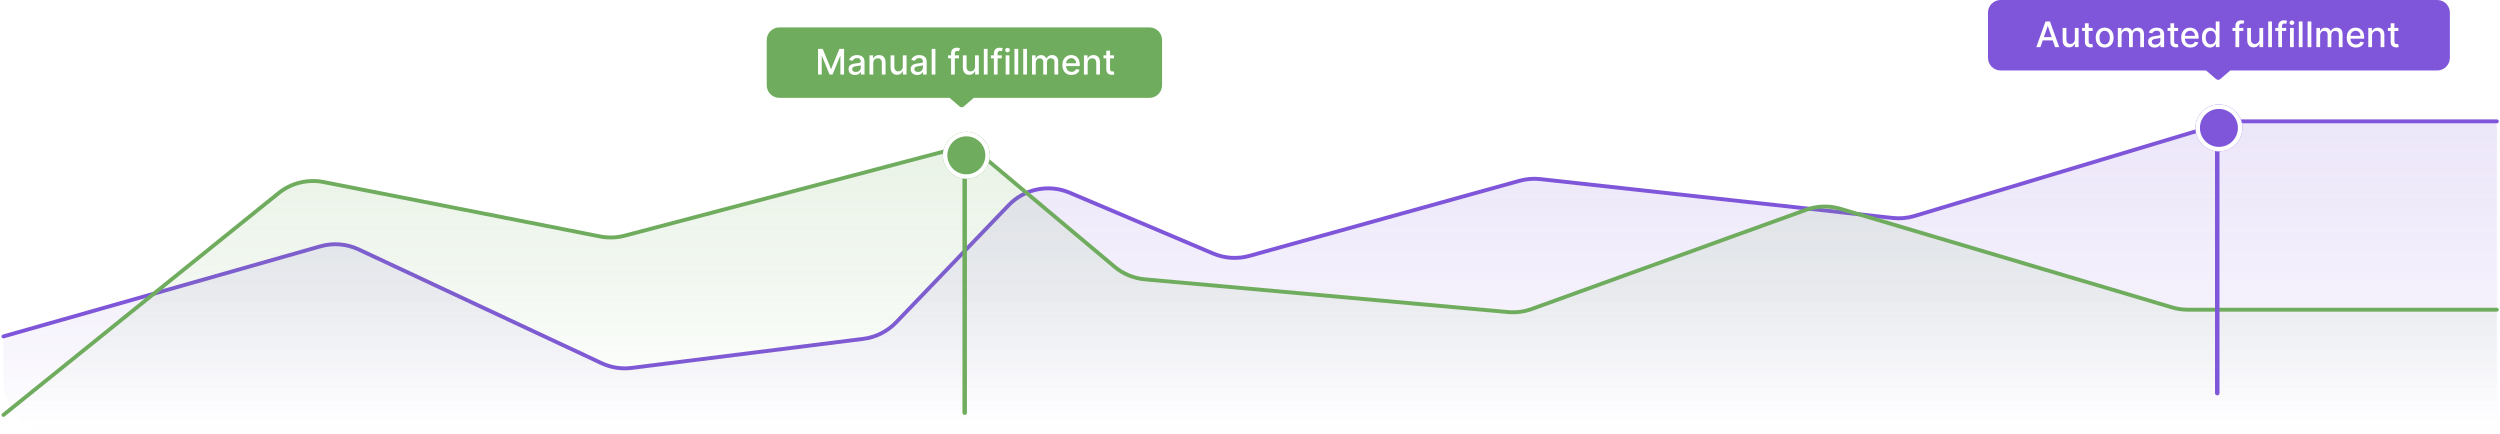 <svg width="725" height="126" viewBox="0 0 725 126" fill="none" xmlns="http://www.w3.org/2000/svg">
<g style="mix-blend-mode:multiply" opacity="0.15">
<path d="M174.467 105.343L103.427 72.309C99.962 70.698 96.031 70.389 92.357 71.44L1 97.564V110.108C1 118.885 8.115 126 16.892 126H724.081V35.189H648.738C647.178 35.189 645.626 35.419 644.132 35.871L555.785 62.626C553.733 63.247 551.577 63.447 549.446 63.213L446.677 51.938C444.668 51.717 442.635 51.882 440.688 52.423L362.33 74.202C358.848 75.17 355.141 74.922 351.819 73.5L310.708 55.899C304.664 53.312 297.65 54.714 293.064 59.426L259.837 93.572C257.322 96.156 254.004 97.809 250.426 98.258L183.147 106.701C180.183 107.073 177.175 106.602 174.467 105.343Z" fill="url(#paint0_linear_0_2668)"/>
</g>
<path d="M724.081 35.189H648.725C647.173 35.189 645.63 35.416 644.144 35.863L555.21 62.633C553.163 63.25 551.013 63.447 548.888 63.212L446.681 51.94C444.669 51.718 442.633 51.883 440.683 52.425L362.299 74.211C358.836 75.173 355.15 74.933 351.841 73.531L310.186 55.876C304.118 53.304 297.091 54.745 292.525 59.498L259.851 93.507C257.328 96.132 253.982 97.811 250.369 98.265L183.17 106.698C180.192 107.072 177.169 106.595 174.451 105.322L103.997 72.328C100.53 70.704 96.594 70.387 92.912 71.434L1 97.564" stroke="#7F56D9" stroke-width="1.135" stroke-linecap="round" stroke-linejoin="round"/>
<path d="M1 120.324L80.796 56.011C84.453 53.064 89.228 51.885 93.837 52.792L174.032 68.574C176.392 69.038 178.827 68.961 181.152 68.348L273.13 44.099C278.122 42.783 283.443 43.974 287.397 47.293L323.212 77.35C325.7 79.438 328.768 80.713 332.003 81.004L437.353 90.495C439.666 90.703 441.997 90.402 444.181 89.612L523.778 60.842C526.973 59.687 530.453 59.587 533.708 60.554L629.919 89.151C631.389 89.588 632.914 89.81 634.447 89.81H724.081" stroke="#6FAC5E" stroke-width="1.135" stroke-linecap="round" stroke-linejoin="round"/>
<g style="mix-blend-mode:multiply" opacity="0.15">
<path d="M80.796 56.011L1 120.324H724.081V89.81H633.891C632.35 89.81 630.817 89.586 629.341 89.144L533.767 60.58C530.475 59.596 526.953 59.706 523.729 60.892L444.257 90.13C442.024 90.952 439.635 91.261 437.266 91.036L331.957 81.025C328.751 80.72 325.713 79.448 323.245 77.377L287.397 47.293C283.443 43.974 278.122 42.783 273.13 44.099L181.152 68.348C178.827 68.961 176.392 69.038 174.032 68.574L93.837 52.792C89.228 51.885 84.453 53.064 80.796 56.011Z" fill="url(#paint1_linear_0_2668)"/>
</g>
<path fill-rule="evenodd" clip-rule="evenodd" d="M580.177 0C578.154 0 576.513 1.64 576.513 3.664V16.769C576.513 18.792 578.154 20.432 580.177 20.432H639.751L642.672 22.94C643.015 23.235 643.522 23.235 643.865 22.94L646.786 20.432H706.796C708.819 20.432 710.459 18.792 710.459 16.769V3.664C710.459 1.64 708.819 0 706.796 0H580.177Z" fill="#7F56D9"/>
<path d="M591.715 13.676H590.523L593.202 6.232H594.499L597.178 13.676H595.986L593.882 7.584H593.823L591.715 13.676ZM591.915 10.761H595.783V11.706H591.915V10.761ZM601.703 11.36V8.093H602.793V13.676H601.724V12.709H601.666C601.538 13.007 601.332 13.255 601.048 13.454C600.767 13.65 600.417 13.748 599.998 13.748C599.639 13.748 599.322 13.67 599.046 13.512C598.772 13.352 598.556 13.116 598.399 12.803C598.244 12.491 598.166 12.104 598.166 11.644V8.093H599.253V11.513C599.253 11.893 599.358 12.196 599.569 12.422C599.78 12.647 600.054 12.76 600.39 12.76C600.594 12.76 600.796 12.709 600.997 12.607C601.201 12.505 601.369 12.351 601.503 12.146C601.638 11.94 601.705 11.678 601.703 11.36ZM606.859 8.093V8.965H603.81V8.093H606.859ZM604.628 6.755H605.714V12.037C605.714 12.247 605.746 12.406 605.809 12.513C605.872 12.617 605.953 12.688 606.053 12.727C606.154 12.764 606.265 12.782 606.383 12.782C606.47 12.782 606.547 12.776 606.612 12.764C606.678 12.751 606.729 12.742 606.765 12.734L606.961 13.632C606.898 13.656 606.809 13.681 606.692 13.705C606.576 13.732 606.431 13.746 606.256 13.748C605.97 13.753 605.704 13.702 605.456 13.596C605.209 13.489 605.009 13.324 604.857 13.101C604.704 12.879 604.628 12.599 604.628 12.262V6.755ZM610.353 13.789C609.83 13.789 609.373 13.668 608.983 13.429C608.593 13.189 608.29 12.853 608.074 12.422C607.859 11.991 607.751 11.486 607.751 10.91C607.751 10.331 607.859 9.824 608.074 9.39C608.29 8.957 608.593 8.62 608.983 8.38C609.373 8.14 609.83 8.02 610.353 8.02C610.877 8.02 611.333 8.14 611.724 8.38C612.114 8.62 612.417 8.957 612.632 9.39C612.848 9.824 612.956 10.331 612.956 10.91C612.956 11.486 612.848 11.991 612.632 12.422C612.417 12.853 612.114 13.189 611.724 13.429C611.333 13.668 610.877 13.789 610.353 13.789ZM610.357 12.876C610.696 12.876 610.977 12.787 611.2 12.607C611.423 12.428 611.588 12.189 611.695 11.891C611.804 11.593 611.858 11.265 611.858 10.906C611.858 10.55 611.804 10.223 611.695 9.925C611.588 9.624 611.423 9.383 611.2 9.201C610.977 9.02 610.696 8.929 610.357 8.929C610.015 8.929 609.732 9.02 609.506 9.201C609.283 9.383 609.118 9.624 609.008 9.925C608.902 10.223 608.849 10.55 608.849 10.906C608.849 11.265 608.902 11.593 609.008 11.891C609.118 12.189 609.283 12.428 609.506 12.607C609.732 12.787 610.015 12.876 610.357 12.876ZM614.169 13.676V8.093H615.212V9.001H615.281C615.397 8.694 615.588 8.454 615.852 8.282C616.116 8.107 616.432 8.02 616.8 8.02C617.174 8.02 617.486 8.107 617.738 8.282C617.993 8.456 618.18 8.696 618.302 9.001H618.36C618.493 8.703 618.705 8.466 618.996 8.289C619.287 8.11 619.633 8.02 620.035 8.02C620.542 8.02 620.955 8.179 621.275 8.496C621.597 8.814 621.758 9.292 621.758 9.932V13.676H620.671V10.034C620.671 9.656 620.568 9.382 620.363 9.212C620.157 9.043 619.911 8.958 619.625 8.958C619.271 8.958 618.996 9.067 618.8 9.285C618.603 9.501 618.505 9.778 618.505 10.117V13.676H617.422V9.965C617.422 9.662 617.327 9.418 617.138 9.234C616.949 9.05 616.704 8.958 616.401 8.958C616.195 8.958 616.004 9.012 615.83 9.121C615.658 9.228 615.519 9.377 615.412 9.569C615.308 9.76 615.256 9.982 615.256 10.234V13.676H614.169ZM624.84 13.799C624.486 13.799 624.166 13.734 623.88 13.603C623.594 13.47 623.368 13.277 623.2 13.025C623.036 12.773 622.953 12.464 622.953 12.098C622.953 11.783 623.014 11.524 623.135 11.32C623.256 11.117 623.42 10.956 623.626 10.837C623.832 10.718 624.062 10.629 624.316 10.568C624.571 10.508 624.83 10.461 625.094 10.43C625.428 10.391 625.7 10.36 625.908 10.335C626.117 10.309 626.268 10.266 626.363 10.208C626.457 10.15 626.504 10.056 626.504 9.925V9.899C626.504 9.582 626.415 9.336 626.235 9.161C626.058 8.987 625.794 8.9 625.443 8.9C625.077 8.9 624.789 8.981 624.578 9.143C624.37 9.303 624.225 9.481 624.145 9.678L623.124 9.445C623.245 9.106 623.422 8.832 623.655 8.623C623.89 8.413 624.16 8.26 624.465 8.165C624.771 8.069 625.092 8.02 625.428 8.02C625.651 8.02 625.888 8.047 626.137 8.1C626.389 8.151 626.624 8.245 626.842 8.384C627.063 8.522 627.243 8.719 627.384 8.976C627.524 9.23 627.595 9.561 627.595 9.968V13.676H626.533V12.912H626.49C626.42 13.053 626.314 13.191 626.174 13.327C626.033 13.463 625.853 13.575 625.632 13.665C625.411 13.755 625.147 13.799 624.84 13.799ZM625.076 12.927C625.376 12.927 625.633 12.868 625.846 12.749C626.062 12.63 626.226 12.475 626.337 12.284C626.451 12.09 626.508 11.883 626.508 11.662V10.942C626.469 10.981 626.394 11.018 626.283 11.052C626.174 11.083 626.049 11.111 625.908 11.135C625.768 11.157 625.631 11.178 625.498 11.197C625.364 11.214 625.253 11.228 625.163 11.241C624.952 11.267 624.76 11.312 624.585 11.375C624.413 11.438 624.275 11.529 624.171 11.648C624.069 11.764 624.018 11.919 624.018 12.113C624.018 12.382 624.118 12.585 624.316 12.723C624.515 12.859 624.768 12.927 625.076 12.927ZM631.648 8.093V8.965H628.599V8.093H631.648ZM629.417 6.755H630.503V12.037C630.503 12.247 630.535 12.406 630.598 12.513C630.661 12.617 630.742 12.688 630.842 12.727C630.943 12.764 631.054 12.782 631.172 12.782C631.259 12.782 631.336 12.776 631.401 12.764C631.467 12.751 631.518 12.742 631.554 12.734L631.75 13.632C631.687 13.656 631.598 13.681 631.481 13.705C631.365 13.732 631.22 13.746 631.045 13.748C630.759 13.753 630.493 13.702 630.245 13.596C629.998 13.489 629.798 13.324 629.646 13.101C629.493 12.879 629.417 12.599 629.417 12.262V6.755ZM635.197 13.789C634.647 13.789 634.173 13.671 633.776 13.436C633.381 13.198 633.075 12.865 632.86 12.436C632.646 12.005 632.54 11.5 632.54 10.921C632.54 10.349 632.646 9.845 632.86 9.409C633.075 8.972 633.376 8.632 633.761 8.387C634.149 8.142 634.602 8.02 635.121 8.02C635.436 8.02 635.741 8.072 636.036 8.176C636.332 8.281 636.597 8.444 636.832 8.667C637.068 8.89 637.253 9.18 637.389 9.536C637.524 9.89 637.592 10.32 637.592 10.826V11.211H633.154V10.397H636.527C636.527 10.111 636.469 9.858 636.353 9.638C636.236 9.415 636.073 9.239 635.862 9.111C635.654 8.982 635.409 8.918 635.128 8.918C634.822 8.918 634.556 8.993 634.328 9.143C634.103 9.291 633.928 9.485 633.805 9.725C633.684 9.962 633.623 10.22 633.623 10.499V11.135C633.623 11.508 633.688 11.826 633.819 12.087C633.953 12.349 634.138 12.549 634.375 12.687C634.613 12.823 634.89 12.891 635.208 12.891C635.414 12.891 635.602 12.862 635.771 12.803C635.941 12.743 636.087 12.653 636.211 12.534C636.335 12.416 636.429 12.269 636.494 12.095L637.523 12.28C637.441 12.583 637.293 12.848 637.08 13.076C636.869 13.301 636.603 13.477 636.284 13.603C635.966 13.727 635.604 13.789 635.197 13.789ZM640.888 13.785C640.437 13.785 640.035 13.67 639.681 13.44C639.33 13.207 639.054 12.876 638.852 12.447C638.654 12.016 638.554 11.499 638.554 10.895C638.554 10.292 638.655 9.776 638.856 9.347C639.06 8.918 639.338 8.59 639.692 8.362C640.046 8.134 640.447 8.02 640.895 8.02C641.242 8.02 641.52 8.078 641.731 8.195C641.944 8.308 642.109 8.442 642.226 8.594C642.344 8.747 642.436 8.882 642.502 8.998H642.567V6.232H643.654V13.676H642.593V12.807H642.502C642.436 12.926 642.342 13.062 642.218 13.214C642.097 13.367 641.93 13.5 641.717 13.614C641.503 13.728 641.227 13.785 640.888 13.785ZM641.128 12.858C641.44 12.858 641.705 12.776 641.92 12.611C642.138 12.444 642.303 12.212 642.415 11.917C642.528 11.621 642.585 11.277 642.585 10.884C642.585 10.497 642.53 10.157 642.418 9.867C642.307 9.576 642.143 9.349 641.927 9.187C641.712 9.025 641.445 8.943 641.128 8.943C640.801 8.943 640.528 9.028 640.31 9.198C640.092 9.367 639.927 9.599 639.816 9.892C639.707 10.185 639.652 10.516 639.652 10.884C639.652 11.258 639.708 11.593 639.819 11.891C639.931 12.189 640.096 12.425 640.314 12.6C640.534 12.772 640.806 12.858 641.128 12.858ZM650.571 8.093V8.965H647.416V8.093H650.571ZM648.281 13.676V7.446C648.281 7.097 648.357 6.807 648.51 6.577C648.663 6.344 648.865 6.171 649.117 6.057C649.369 5.941 649.643 5.883 649.938 5.883C650.157 5.883 650.343 5.901 650.498 5.937C650.653 5.971 650.768 6.003 650.844 6.032L650.589 6.912C650.538 6.897 650.473 6.88 650.393 6.861C650.313 6.839 650.216 6.828 650.102 6.828C649.838 6.828 649.649 6.893 649.535 7.024C649.424 7.155 649.368 7.344 649.368 7.591V13.676H648.281ZM655.229 11.36V8.093H656.319V13.676H655.251V12.709H655.193C655.064 13.007 654.858 13.255 654.575 13.454C654.294 13.65 653.943 13.748 653.524 13.748C653.166 13.748 652.848 13.67 652.572 13.512C652.298 13.352 652.082 13.116 651.925 12.803C651.77 12.491 651.692 12.104 651.692 11.644V8.093H652.779V11.513C652.779 11.893 652.884 12.196 653.095 12.422C653.306 12.647 653.58 12.76 653.917 12.76C654.12 12.76 654.323 12.709 654.524 12.607C654.727 12.505 654.896 12.351 655.029 12.146C655.165 11.94 655.231 11.678 655.229 11.36ZM658.866 6.232V13.676H657.78V6.232H658.866ZM662.985 8.093V8.965H659.83V8.093H662.985ZM660.696 13.676V7.446C660.696 7.097 660.772 6.807 660.925 6.577C661.077 6.344 661.28 6.171 661.532 6.057C661.784 5.941 662.057 5.883 662.353 5.883C662.571 5.883 662.758 5.901 662.913 5.937C663.068 5.971 663.183 6.003 663.258 6.032L663.004 6.912C662.953 6.897 662.887 6.88 662.807 6.861C662.727 6.839 662.63 6.828 662.517 6.828C662.252 6.828 662.063 6.893 661.95 7.024C661.838 7.155 661.782 7.344 661.782 7.591V13.676H660.696ZM664.107 13.676V8.093H665.194V13.676H664.107ZM664.656 7.231C664.467 7.231 664.304 7.168 664.169 7.042C664.035 6.914 663.969 6.761 663.969 6.584C663.969 6.405 664.035 6.252 664.169 6.126C664.304 5.998 664.467 5.934 664.656 5.934C664.845 5.934 665.006 5.998 665.139 6.126C665.275 6.252 665.343 6.405 665.343 6.584C665.343 6.761 665.275 6.914 665.139 7.042C665.006 7.168 664.845 7.231 664.656 7.231ZM667.742 6.232V13.676H666.656V6.232H667.742ZM670.291 6.232V13.676H669.204V6.232H670.291ZM671.753 13.676V8.093H672.797V9.001H672.866C672.982 8.694 673.172 8.454 673.436 8.282C673.7 8.107 674.017 8.02 674.385 8.02C674.758 8.02 675.071 8.107 675.323 8.282C675.577 8.456 675.765 8.696 675.886 9.001H675.944C676.077 8.703 676.29 8.466 676.58 8.289C676.871 8.11 677.218 8.02 677.62 8.02C678.126 8.02 678.539 8.179 678.859 8.496C679.182 8.814 679.343 9.292 679.343 9.932V13.676H678.256V10.034C678.256 9.656 678.153 9.382 677.947 9.212C677.741 9.043 677.495 8.958 677.209 8.958C676.855 8.958 676.58 9.067 676.384 9.285C676.188 9.501 676.09 9.778 676.09 10.117V13.676H675.006V9.965C675.006 9.662 674.912 9.418 674.723 9.234C674.534 9.05 674.288 8.958 673.985 8.958C673.779 8.958 673.589 9.012 673.414 9.121C673.242 9.228 673.103 9.377 672.996 9.569C672.892 9.76 672.84 9.982 672.84 10.234V13.676H671.753ZM683.206 13.789C682.655 13.789 682.182 13.671 681.784 13.436C681.389 13.198 681.084 12.865 680.868 12.436C680.655 12.005 680.549 11.5 680.549 10.921C680.549 10.349 680.655 9.845 680.868 9.409C681.084 8.972 681.385 8.632 681.77 8.387C682.158 8.142 682.611 8.02 683.129 8.02C683.444 8.02 683.75 8.072 684.045 8.176C684.341 8.281 684.606 8.444 684.841 8.667C685.076 8.89 685.262 9.18 685.397 9.536C685.533 9.89 685.601 10.32 685.601 10.826V11.211H681.163V10.397H684.536C684.536 10.111 684.478 9.858 684.361 9.638C684.245 9.415 684.082 9.239 683.871 9.111C683.662 8.982 683.418 8.918 683.136 8.918C682.831 8.918 682.565 8.993 682.337 9.143C682.111 9.291 681.937 9.485 681.813 9.725C681.692 9.962 681.632 10.22 681.632 10.499V11.135C681.632 11.508 681.697 11.826 681.828 12.087C681.961 12.349 682.147 12.549 682.384 12.687C682.622 12.823 682.899 12.891 683.216 12.891C683.422 12.891 683.61 12.862 683.78 12.803C683.949 12.743 684.096 12.653 684.22 12.534C684.343 12.416 684.438 12.269 684.503 12.095L685.532 12.28C685.449 12.583 685.302 12.848 685.088 13.076C684.878 13.301 684.612 13.477 684.292 13.603C683.975 13.727 683.613 13.789 683.206 13.789ZM687.893 10.361V13.676H686.807V8.093H687.85V9.001H687.919C688.047 8.706 688.248 8.468 688.522 8.289C688.799 8.11 689.146 8.02 689.565 8.02C689.946 8.02 690.279 8.1 690.565 8.26C690.851 8.418 691.073 8.653 691.23 8.965C691.388 9.278 691.466 9.664 691.466 10.125V13.676H690.38V10.255C690.38 9.851 690.274 9.535 690.063 9.307C689.853 9.077 689.563 8.962 689.195 8.962C688.943 8.962 688.719 9.016 688.522 9.125C688.328 9.234 688.175 9.394 688.061 9.605C687.949 9.813 687.893 10.065 687.893 10.361ZM695.53 8.093V8.965H692.481V8.093H695.53ZM693.298 6.755H694.385V12.037C694.385 12.247 694.417 12.406 694.48 12.513C694.543 12.617 694.624 12.688 694.723 12.727C694.825 12.764 694.935 12.782 695.054 12.782C695.141 12.782 695.217 12.776 695.283 12.764C695.348 12.751 695.399 12.742 695.436 12.734L695.632 13.632C695.569 13.656 695.479 13.681 695.363 13.705C695.247 13.732 695.101 13.746 694.927 13.748C694.641 13.753 694.374 13.702 694.127 13.596C693.88 13.489 693.68 13.324 693.527 13.101C693.375 12.879 693.298 12.599 693.298 12.262V6.755Z" fill="white"/>
<line x1="643.003" y1="34.706" x2="643.003" y2="113.997" stroke="#7F56D9" stroke-width="1.303" stroke-linecap="round"/>
<g filter="url(#filter0_d_0_2668)">
<circle cx="643.486" cy="34.054" r="6.811" fill="#7F56D9"/>
<circle cx="643.486" cy="34.054" r="6.159" stroke="white" stroke-width="1.303"/>
</g>
<path fill-rule="evenodd" clip-rule="evenodd" d="M226.015 7.946C223.992 7.946 222.351 9.586 222.351 11.609V24.715C222.351 26.738 223.992 28.378 226.015 28.378H275.373L278.293 30.886C278.637 31.18 279.143 31.18 279.487 30.886L282.407 28.378H333.336C335.36 28.378 337 26.738 337 24.715V11.609C337 9.586 335.36 7.946 333.336 7.946H226.015Z" fill="#6FAC5E"/>
<path d="M237.23 14.178H238.593L240.963 19.964H241.05L243.42 14.178H244.783V21.622H243.714V16.235H243.645L241.45 21.611H240.563L238.368 16.231H238.299V21.622H237.23V14.178ZM247.953 21.745C247.6 21.745 247.28 21.68 246.994 21.549C246.708 21.416 246.481 21.223 246.314 20.971C246.149 20.719 246.067 20.41 246.067 20.044C246.067 19.729 246.128 19.47 246.249 19.266C246.37 19.063 246.534 18.902 246.739 18.783C246.945 18.664 247.176 18.574 247.43 18.514C247.685 18.453 247.944 18.407 248.208 18.376C248.542 18.337 248.814 18.305 249.022 18.281C249.231 18.255 249.382 18.212 249.476 18.154C249.571 18.096 249.618 18.001 249.618 17.87V17.845C249.618 17.528 249.529 17.282 249.349 17.107C249.172 16.933 248.908 16.846 248.557 16.846C248.191 16.846 247.903 16.927 247.692 17.089C247.483 17.249 247.339 17.427 247.259 17.623L246.238 17.391C246.359 17.052 246.536 16.778 246.769 16.569C247.004 16.358 247.274 16.206 247.579 16.111C247.884 16.014 248.206 15.966 248.542 15.966C248.765 15.966 249.002 15.993 249.251 16.046C249.503 16.097 249.738 16.191 249.956 16.329C250.177 16.468 250.357 16.665 250.498 16.922C250.638 17.176 250.709 17.507 250.709 17.914V21.622H249.647V20.858H249.604C249.533 20.999 249.428 21.137 249.287 21.273C249.147 21.408 248.966 21.521 248.746 21.611C248.525 21.7 248.261 21.745 247.953 21.745ZM248.19 20.873C248.49 20.873 248.747 20.814 248.96 20.695C249.176 20.576 249.34 20.421 249.451 20.23C249.565 20.036 249.622 19.828 249.622 19.608V18.888C249.583 18.927 249.508 18.963 249.396 18.997C249.287 19.029 249.163 19.057 249.022 19.081C248.882 19.103 248.745 19.123 248.611 19.143C248.478 19.16 248.367 19.174 248.277 19.186C248.066 19.213 247.874 19.258 247.699 19.321C247.527 19.384 247.389 19.475 247.285 19.593C247.183 19.71 247.132 19.865 247.132 20.059C247.132 20.328 247.231 20.531 247.43 20.669C247.629 20.805 247.882 20.873 248.19 20.873ZM253.243 18.307V21.622H252.156V16.039H253.199V16.947H253.268C253.397 16.652 253.598 16.414 253.872 16.235C254.148 16.056 254.496 15.966 254.915 15.966C255.295 15.966 255.629 16.046 255.915 16.206C256.2 16.363 256.422 16.598 256.58 16.911C256.737 17.224 256.816 17.61 256.816 18.07V21.622H255.729V18.201C255.729 17.797 255.624 17.48 255.413 17.253C255.202 17.022 254.913 16.907 254.544 16.907C254.292 16.907 254.068 16.962 253.872 17.071C253.678 17.18 253.524 17.34 253.41 17.551C253.299 17.759 253.243 18.011 253.243 18.307ZM261.81 19.306V16.039H262.9V21.622H261.832V20.655H261.774C261.645 20.953 261.439 21.201 261.156 21.4C260.875 21.596 260.525 21.694 260.105 21.694C259.747 21.694 259.429 21.616 259.153 21.458C258.879 21.298 258.664 21.062 258.506 20.749C258.351 20.437 258.273 20.05 258.273 19.59V16.039H259.36V19.459C259.36 19.839 259.466 20.142 259.676 20.368C259.887 20.593 260.161 20.706 260.498 20.706C260.701 20.706 260.904 20.655 261.105 20.553C261.308 20.451 261.477 20.297 261.61 20.091C261.746 19.885 261.812 19.624 261.81 19.306ZM265.985 21.745C265.632 21.745 265.312 21.68 265.026 21.549C264.74 21.416 264.513 21.223 264.346 20.971C264.181 20.719 264.099 20.41 264.099 20.044C264.099 19.729 264.16 19.47 264.281 19.266C264.402 19.063 264.566 18.902 264.771 18.783C264.977 18.664 265.208 18.574 265.462 18.514C265.717 18.453 265.976 18.407 266.24 18.376C266.574 18.337 266.846 18.305 267.054 18.281C267.262 18.255 267.414 18.212 267.508 18.154C267.603 18.096 267.65 18.001 267.65 17.87V17.845C267.65 17.528 267.561 17.282 267.381 17.107C267.204 16.933 266.94 16.846 266.589 16.846C266.223 16.846 265.935 16.927 265.724 17.089C265.515 17.249 265.371 17.427 265.291 17.623L264.27 17.391C264.391 17.052 264.568 16.778 264.801 16.569C265.036 16.358 265.306 16.206 265.611 16.111C265.916 16.014 266.238 15.966 266.574 15.966C266.797 15.966 267.034 15.993 267.283 16.046C267.535 16.097 267.77 16.191 267.988 16.329C268.209 16.468 268.389 16.665 268.53 16.922C268.67 17.176 268.741 17.507 268.741 17.914V21.622H267.679V20.858H267.636C267.565 20.999 267.46 21.137 267.319 21.273C267.179 21.408 266.998 21.521 266.778 21.611C266.557 21.7 266.293 21.745 265.985 21.745ZM266.222 20.873C266.522 20.873 266.779 20.814 266.992 20.695C267.208 20.576 267.372 20.421 267.483 20.23C267.597 20.036 267.654 19.828 267.654 19.608V18.888C267.615 18.927 267.54 18.963 267.428 18.997C267.319 19.029 267.195 19.057 267.054 19.081C266.914 19.103 266.777 19.123 266.643 19.143C266.51 19.16 266.399 19.174 266.309 19.186C266.098 19.213 265.906 19.258 265.731 19.321C265.559 19.384 265.421 19.475 265.317 19.593C265.215 19.71 265.164 19.865 265.164 20.059C265.164 20.328 265.263 20.531 265.462 20.669C265.661 20.805 265.914 20.873 266.222 20.873ZM271.275 14.178V21.622H270.188V14.178H271.275ZM278.103 16.039V16.911H274.948V16.039H278.103ZM275.813 21.622V15.392C275.813 15.043 275.889 14.753 276.042 14.523C276.195 14.29 276.397 14.117 276.649 14.003C276.901 13.887 277.175 13.829 277.47 13.829C277.688 13.829 277.875 13.847 278.03 13.883C278.185 13.917 278.3 13.949 278.375 13.978L278.121 14.857C278.07 14.843 278.005 14.826 277.925 14.806C277.845 14.785 277.748 14.774 277.634 14.774C277.37 14.774 277.181 14.839 277.067 14.97C276.955 15.101 276.9 15.29 276.9 15.537V21.622H275.813ZM282.761 19.306V16.039H283.851V21.622H282.783V20.655H282.724C282.596 20.953 282.39 21.201 282.107 21.4C281.825 21.596 281.475 21.694 281.056 21.694C280.697 21.694 280.38 21.616 280.104 21.458C279.83 21.298 279.614 21.062 279.457 20.749C279.302 20.437 279.224 20.05 279.224 19.59V16.039H280.311V19.459C280.311 19.839 280.416 20.142 280.627 20.368C280.838 20.593 281.112 20.706 281.449 20.706C281.652 20.706 281.855 20.655 282.056 20.553C282.259 20.451 282.428 20.297 282.561 20.091C282.697 19.885 282.763 19.624 282.761 19.306ZM286.398 14.178V21.622H285.311V14.178H286.398ZM290.517 16.039V16.911H287.362V16.039H290.517ZM288.227 21.622V15.392C288.227 15.043 288.304 14.753 288.456 14.523C288.609 14.29 288.811 14.117 289.063 14.003C289.315 13.887 289.589 13.829 289.885 13.829C290.103 13.829 290.29 13.847 290.445 13.883C290.6 13.917 290.715 13.949 290.79 13.978L290.536 14.857C290.485 14.843 290.419 14.826 290.339 14.806C290.259 14.785 290.162 14.774 290.048 14.774C289.784 14.774 289.595 14.839 289.481 14.97C289.37 15.101 289.314 15.29 289.314 15.537V21.622H288.227ZM291.639 21.622V16.039H292.725V21.622H291.639ZM292.187 15.177C291.998 15.177 291.836 15.114 291.7 14.988C291.567 14.86 291.501 14.707 291.501 14.53C291.501 14.351 291.567 14.198 291.7 14.072C291.836 13.944 291.998 13.88 292.187 13.88C292.377 13.88 292.538 13.944 292.671 14.072C292.807 14.198 292.874 14.351 292.874 14.53C292.874 14.707 292.807 14.86 292.671 14.988C292.538 15.114 292.377 15.177 292.187 15.177ZM295.274 14.178V21.622H294.188V14.178H295.274ZM297.823 14.178V21.622H296.736V14.178H297.823ZM299.285 21.622V16.039H300.328V16.947H300.397C300.514 16.64 300.704 16.4 300.968 16.228C301.232 16.053 301.548 15.966 301.917 15.966C302.29 15.966 302.603 16.053 302.855 16.228C303.109 16.402 303.297 16.642 303.418 16.947H303.476C303.609 16.649 303.821 16.412 304.112 16.235C304.403 16.056 304.749 15.966 305.152 15.966C305.658 15.966 306.071 16.125 306.391 16.442C306.713 16.759 306.875 17.238 306.875 17.878V21.622H305.788V17.98C305.788 17.602 305.685 17.328 305.479 17.158C305.273 16.988 305.027 16.904 304.741 16.904C304.387 16.904 304.112 17.013 303.916 17.231C303.72 17.447 303.622 17.724 303.622 18.063V21.622H302.538V17.91C302.538 17.608 302.444 17.364 302.255 17.18C302.066 16.996 301.82 16.904 301.517 16.904C301.311 16.904 301.121 16.958 300.946 17.067C300.774 17.174 300.635 17.323 300.528 17.514C300.424 17.706 300.372 17.927 300.372 18.18V21.622H299.285ZM310.737 21.734C310.187 21.734 309.714 21.617 309.316 21.382C308.921 21.144 308.616 20.811 308.4 20.382C308.187 19.951 308.08 19.446 308.08 18.866C308.08 18.295 308.187 17.791 308.4 17.354C308.616 16.918 308.916 16.578 309.302 16.333C309.689 16.088 310.143 15.966 310.661 15.966C310.976 15.966 311.281 16.018 311.577 16.122C311.873 16.226 312.138 16.39 312.373 16.613C312.608 16.836 312.794 17.125 312.929 17.482C313.065 17.835 313.133 18.265 313.133 18.772V19.157H308.695V18.343H312.068C312.068 18.057 312.01 17.804 311.893 17.583C311.777 17.36 311.613 17.185 311.403 17.056C311.194 16.928 310.949 16.864 310.668 16.864C310.363 16.864 310.097 16.939 309.869 17.089C309.643 17.237 309.469 17.431 309.345 17.671C309.224 17.908 309.164 18.166 309.164 18.445V19.081C309.164 19.454 309.229 19.771 309.36 20.033C309.493 20.295 309.679 20.495 309.916 20.633C310.153 20.769 310.431 20.837 310.748 20.837C310.954 20.837 311.142 20.807 311.312 20.749C311.481 20.689 311.628 20.599 311.752 20.48C311.875 20.361 311.97 20.215 312.035 20.041L313.064 20.226C312.981 20.529 312.833 20.794 312.62 21.022C312.409 21.247 312.144 21.423 311.824 21.549C311.507 21.672 311.145 21.734 310.737 21.734ZM315.425 18.307V21.622H314.339V16.039H315.382V16.947H315.451C315.579 16.652 315.78 16.414 316.054 16.235C316.33 16.056 316.678 15.966 317.097 15.966C317.478 15.966 317.811 16.046 318.097 16.206C318.383 16.363 318.605 16.598 318.762 16.911C318.92 17.224 318.998 17.61 318.998 18.07V21.622H317.912V18.201C317.912 17.797 317.806 17.48 317.595 17.253C317.384 17.022 317.095 16.907 316.727 16.907C316.475 16.907 316.25 16.962 316.054 17.071C315.86 17.18 315.706 17.34 315.593 17.551C315.481 17.759 315.425 18.011 315.425 18.307ZM323.062 16.039V16.911H320.012V16.039H323.062ZM320.83 14.701H321.917V19.982C321.917 20.193 321.949 20.352 322.012 20.459C322.075 20.563 322.156 20.634 322.255 20.673C322.357 20.709 322.467 20.727 322.586 20.727C322.673 20.727 322.749 20.721 322.815 20.709C322.88 20.697 322.931 20.688 322.967 20.68L323.164 21.578C323.101 21.602 323.011 21.626 322.895 21.651C322.778 21.677 322.633 21.692 322.459 21.694C322.173 21.699 321.906 21.648 321.659 21.542C321.412 21.435 321.212 21.27 321.059 21.047C320.907 20.824 320.83 20.544 320.83 20.208V14.701Z" fill="white"/>
<line x1="279.759" y1="42.651" x2="279.759" y2="119.673" stroke="#6FAC5E" stroke-width="1.303" stroke-linecap="round"/>
<g filter="url(#filter1_d_0_2668)">
<circle cx="280.243" cy="42" r="6.811" fill="#6FAC5E"/>
<circle cx="280.243" cy="42" r="6.159" stroke="white" stroke-width="1.303"/>
</g>
<defs>
<filter id="filter0_d_0_2668" x="633.202" y="26.809" width="20.569" height="20.569" filterUnits="userSpaceOnUse" color-interpolation-filters="sRGB">
<feFlood flood-opacity="0" result="BackgroundImageFix"/>
<feColorMatrix in="SourceAlpha" type="matrix" values="0 0 0 0 0 0 0 0 0 0 0 0 0 0 0 0 0 0 127 0" result="hardAlpha"/>
<feOffset dy="3.04"/>
<feGaussianBlur stdDeviation="1.737"/>
<feComposite in2="hardAlpha" operator="out"/>
<feColorMatrix type="matrix" values="0 0 0 0 0.29 0 0 0 0 0.227 0 0 0 0 1 0 0 0 0.13 0"/>
<feBlend mode="normal" in2="BackgroundImageFix" result="effect1_dropShadow_0_2668"/>
<feBlend mode="normal" in="SourceGraphic" in2="effect1_dropShadow_0_2668" result="shape"/>
</filter>
<filter id="filter1_d_0_2668" x="269.958" y="34.755" width="20.569" height="20.569" filterUnits="userSpaceOnUse" color-interpolation-filters="sRGB">
<feFlood flood-opacity="0" result="BackgroundImageFix"/>
<feColorMatrix in="SourceAlpha" type="matrix" values="0 0 0 0 0 0 0 0 0 0 0 0 0 0 0 0 0 0 127 0" result="hardAlpha"/>
<feOffset dy="3.04"/>
<feGaussianBlur stdDeviation="1.737"/>
<feComposite in2="hardAlpha" operator="out"/>
<feColorMatrix type="matrix" values="0 0 0 0 0.29 0 0 0 0 0.227 0 0 0 0 1 0 0 0 0.13 0"/>
<feBlend mode="normal" in2="BackgroundImageFix" result="effect1_dropShadow_0_2668"/>
<feBlend mode="normal" in="SourceGraphic" in2="effect1_dropShadow_0_2668" result="shape"/>
</filter>
<linearGradient id="paint0_linear_0_2668" x1="361.839" y1="35.189" x2="361.839" y2="126" gradientUnits="userSpaceOnUse">
<stop stop-color="#7F56D9"/>
<stop offset="0.544" stop-color="#7F56D9" stop-opacity="0.6"/>
<stop offset="1" stop-color="#7F56D9" stop-opacity="0"/>
</linearGradient>
<linearGradient id="paint1_linear_0_2668" x1="362.541" y1="42" x2="362.541" y2="120.324" gradientUnits="userSpaceOnUse">
<stop stop-color="#6FAC5E"/>
<stop offset="0.506" stop-color="#6FAC5E" stop-opacity="0.6"/>
<stop offset="1" stop-color="#6FAC5E" stop-opacity="0"/>
</linearGradient>
</defs>
</svg>
